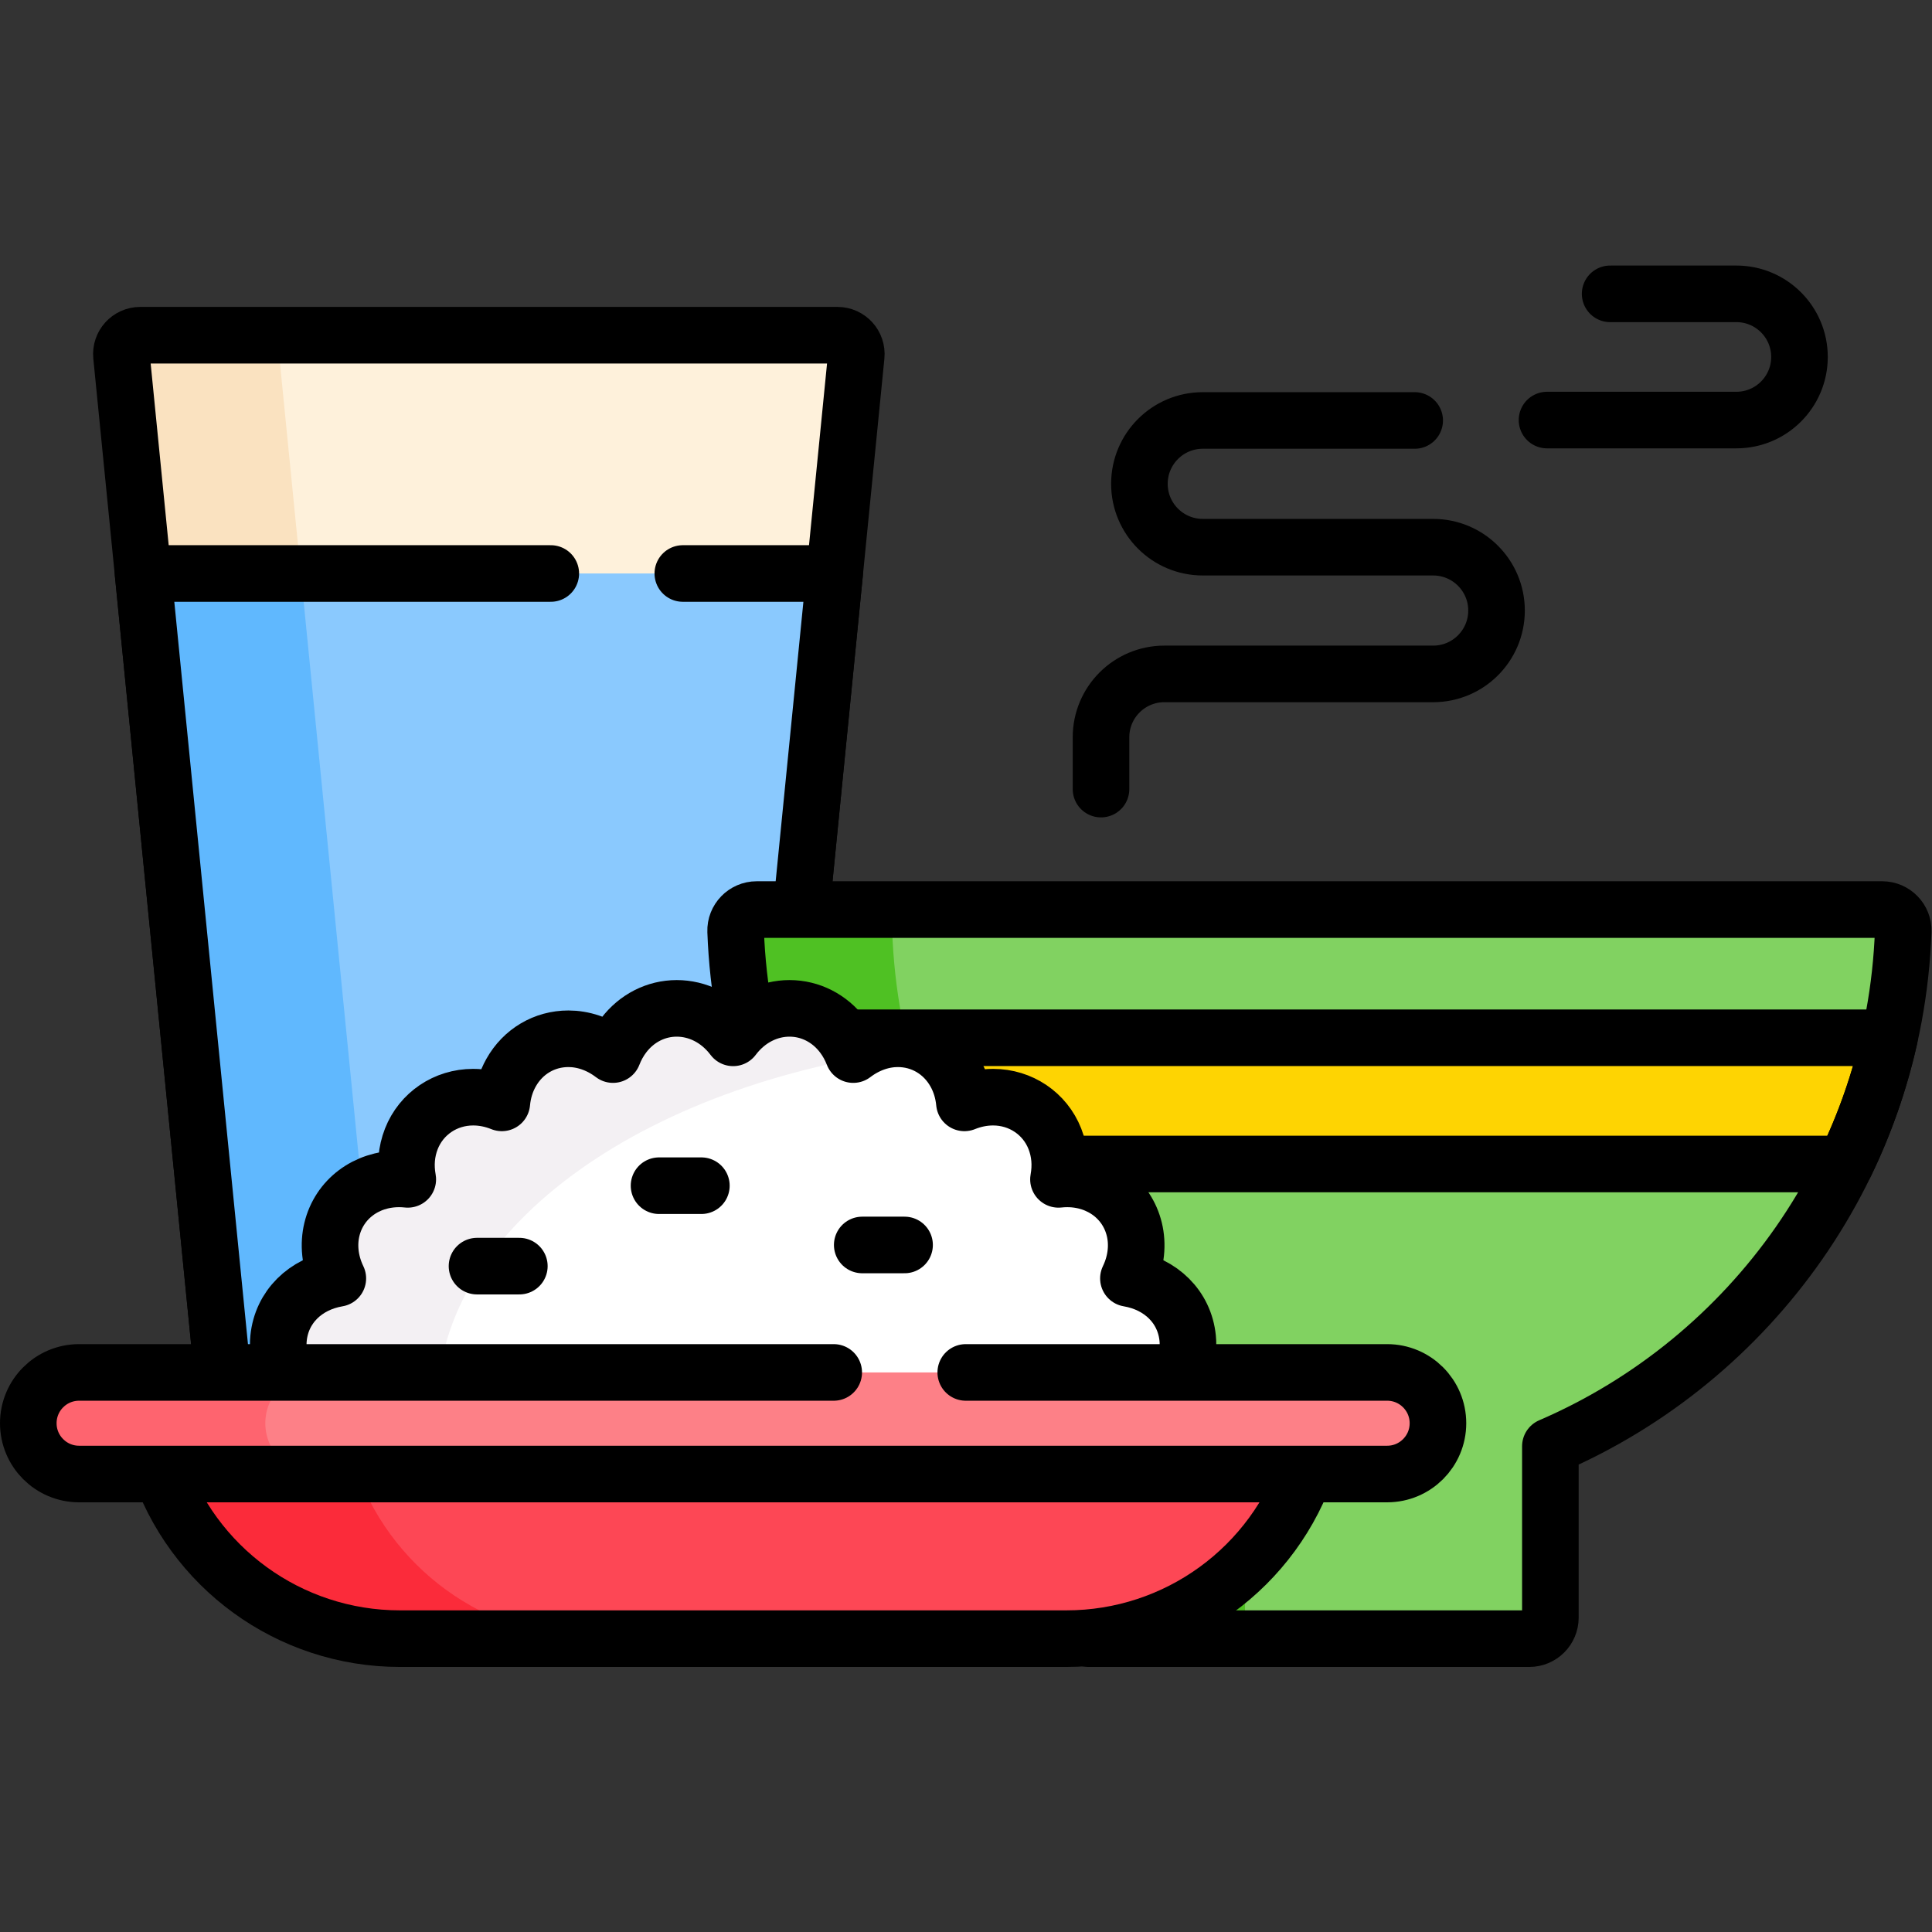 <?xml version="1.0" encoding="UTF-8" standalone="no"?>
<!-- Created with Inkscape (http://www.inkscape.org/) -->

<svg
   version="1.1"
   id="svg6579"
   xml:space="preserve"
   width="682.667"
   height="682.667"
   viewBox="0 0 682.667 682.667"
   xmlns="http://www.w3.org/2000/svg"
   xmlns:svg="http://www.w3.org/2000/svg"><rect x="0" y="0" width="682.667" height="682.667" fill="#333333" stroke="none"/><defs
     id="defs6583"><clipPath
       clipPathUnits="userSpaceOnUse"
       id="clipPath6593"><path
         d="M 0,512 H 512 V 0 H 0 Z"
         id="path6591" /></clipPath></defs><g
     id="g6585"
     transform="matrix(1.333,0,0,-1.333,0,682.667)"><g
       id="g6587"><g
         id="g6589"
         clip-path="url(#clipPath6593)"><g
           id="g6595"
           transform="translate(196.667,112.443)"><path
             d="m 0,0 h -129.118 c -2.866,0 -5.267,2.174 -5.55,5.026 l -29.799,300.309 c -0.292,2.942 2.019,5.494 4.976,5.494 H 25.323 c 2.956,0 5.268,-2.552 4.976,-5.494 z"
             style="fill:#fef1db;fill-opacity:1;fill-rule:nonzero;stroke:none"
             id="path6597" /></g><g
           id="g6599"
           transform="translate(103.824,117.47)"><path
             d="m 0,0 -29.799,300.309 c -0.293,2.942 2.019,5.494 4.975,5.494 h -41.824 c -2.957,0 -5.268,-2.552 -4.976,-5.494 L -41.825,0 c 0.283,-2.853 2.683,-5.026 5.55,-5.026 H 5.55 C 2.684,-5.026 0.283,-2.853 0,0"
             style="fill:#fae2c0;fill-opacity:1;fill-rule:nonzero;stroke:none"
             id="path6601" /></g><g
           id="g6603"
           transform="translate(196.667,112.443)"><path
             d="m 0,0 h -129.118 c -2.866,0 -5.267,2.174 -5.55,5.026 l -29.799,300.309 c -0.292,2.942 2.019,5.494 4.976,5.494 H 25.323 c 2.956,0 5.268,-2.552 4.976,-5.494 z"
             style="fill:none;stroke:#000000;stroke-width:15;stroke-linecap:round;stroke-linejoin:round;stroke-miterlimit:10;stroke-dasharray:none;stroke-opacity:1"
             id="path6605" /></g><g
           id="g6607"
           transform="translate(37.923,360.109)"><path
             d="m 0,0 24.076,-242.64 c 0.283,-2.852 2.684,-5.026 5.55,-5.026 H 158.744 L 183.32,0 Z"
             style="fill:#8ac9fe;fill-opacity:1;fill-rule:nonzero;stroke:none"
             id="path6609" /></g><g
           id="g6611"
           transform="translate(103.824,117.47)"><path
             d="M 0,0 -24.077,242.64 H -65.901 L -41.825,0 c 0.071,-0.713 0.274,-1.384 0.584,-1.989 0.928,-1.815 2.816,-3.037 4.966,-3.037 H 5.55 C 2.684,-5.026 0.283,-2.853 0,0"
             style="fill:#60b8fe;fill-opacity:1;fill-rule:nonzero;stroke:none"
             id="path6613" /></g><g
           id="g6615"
           transform="translate(146,360.109)"><path
             d="m 0,0 h -108.077 l 24.076,-242.64 c 0.283,-2.852 2.684,-5.026 5.55,-5.026 H 50.667 L 75.243,0 H 35"
             style="fill:none;stroke:#000000;stroke-width:15;stroke-linecap:round;stroke-linejoin:round;stroke-miterlimit:10;stroke-dasharray:none;stroke-opacity:1"
             id="path6617" /></g><g
           id="g6619"
           transform="translate(498.915,271.026)"><path
             d="m 0,0 h -298.333 c -3.151,0 -5.697,-2.61 -5.582,-5.759 2.241,-61.3 40.119,-113.498 93.527,-136.512 v -50.995 h 116.866 c 3.08,0 5.576,2.496 5.576,5.577 v 45.418 C -34.538,-119.257 3.34,-67.059 5.581,-5.759 5.696,-2.61 3.15,0 0,0"
             style="fill:#81d261;fill-opacity:1;fill-rule:nonzero;stroke:none"
             id="path6621" /></g><g
           id="g6623"
           transform="translate(236.5,265.268)"><path
             d="m 0,0 c -0.115,3.148 2.431,5.759 5.582,5.759 h -41.5 c -3.151,0 -5.697,-2.611 -5.582,-5.759 2.241,-61.3 40.119,-113.498 93.527,-136.512 v -50.995 h 41.5 v 50.995 C 40.119,-113.498 2.241,-61.3 0,0"
             style="fill:#4fc123;fill-opacity:1;fill-rule:nonzero;stroke:none"
             id="path6625" /></g><g
           id="g6627"
           transform="translate(489.164,203.578)"><path
             d="M 0,0 C 5.11,10.542 9.059,21.75 11.682,33.461 H -290.514 C -287.891,21.75 -283.942,10.542 -278.832,0 Z"
             style="fill:#fed402;fill-opacity:1;fill-rule:nonzero;stroke:none"
             id="path6629" /></g><g
           id="g6631"
           transform="translate(198.65,237.039)"><path
             d="m 0,0 c 2.623,-11.711 6.571,-22.919 11.682,-33.461 h 278.832 c 5.11,10.542 9.058,21.75 11.681,33.461 z"
             style="fill:none;stroke:#000000;stroke-width:15;stroke-linecap:round;stroke-linejoin:round;stroke-miterlimit:10;stroke-dasharray:none;stroke-opacity:1"
             id="path6633" /></g><g
           id="g6635"
           transform="translate(498.915,271.026)"><path
             d="m 0,0 h -298.333 c -3.151,0 -5.697,-2.61 -5.582,-5.759 2.241,-61.3 40.119,-113.498 93.527,-136.512 v -50.995 h 116.866 c 3.08,0 5.576,2.496 5.576,5.577 v 45.418 C -34.538,-119.257 3.34,-67.059 5.581,-5.759 5.696,-2.61 3.15,0 0,0 Z"
             style="fill:none;stroke:#000000;stroke-width:15;stroke-linecap:round;stroke-linejoin:round;stroke-miterlimit:10;stroke-dasharray:none;stroke-opacity:1"
             id="path6637" /></g><g
           id="g6639"
           transform="translate(67.861,128.924)"><path
             d="m 0,0 h 252.945 c -0.839,5.666 -4.54,11.063 -10.952,14.071 3.916,4.421 5.45,9.636 4.97,14.419 -0.832,8.273 -7.078,14.379 -15.709,15.838 2.211,4.582 2.495,9.161 1.573,12.982 -1.935,8.014 -9.083,13.399 -17.785,13.399 -0.719,0 -1.497,-0.036 -2.328,-0.125 0.677,3.695 0.382,7.339 -0.951,10.736 -2.634,6.713 -9.063,11.05 -16.379,11.05 -2.572,0 -5.127,-0.517 -7.602,-1.513 -0.27,2.872 -1.084,5.567 -2.449,8.003 -3.157,5.629 -8.839,8.99 -15.2,8.99 -3.737,0 -7.946,-1.241 -11.82,-4.193 -0.715,1.846 -1.655,3.549 -2.819,5.086 -3.45,4.555 -8.579,7.166 -14.076,7.166 -5.366,0 -10.952,-2.515 -14.945,-7.812 -3.994,5.297 -9.58,7.812 -14.947,7.812 -5.497,0 -10.628,-2.611 -14.077,-7.166 -1.164,-1.536 -2.103,-3.239 -2.818,-5.085 -3.874,2.951 -8.082,4.192 -11.819,4.192 -6.363,0 -12.045,-3.361 -15.202,-8.99 -1.366,-2.435 -2.178,-5.131 -2.448,-8.003 -2.475,0.996 -5.029,1.513 -7.601,1.513 -7.318,0 -13.747,-4.337 -16.381,-11.049 -1.332,-3.398 -1.627,-7.041 -0.95,-10.737 -0.833,0.089 -1.61,0.125 -2.328,0.125 -8.703,0 -15.851,-5.385 -17.786,-13.399 -0.923,-3.82 -0.638,-8.4 1.573,-12.982 C 13.058,42.869 6.812,36.763 5.979,28.49 5.5,23.707 7.032,18.492 10.95,14.071 4.538,11.063 0.838,5.665 0,0"
             style="fill:#ffffff;fill-opacity:1;fill-rule:nonzero;stroke:none"
             id="path6641" /></g><g
           id="g6643"
           transform="translate(116,140)"><path
             d="m 0,0 c 0,47.175 56.357,86.4 130.639,94.476 -2.575,1.486 -5.527,2.297 -8.645,2.297 -3.737,0 -7.946,-1.24 -11.819,-4.192 -0.716,1.846 -1.655,3.549 -2.82,5.086 -3.45,4.554 -8.579,7.166 -14.076,7.166 -5.366,0 -10.953,-2.516 -14.945,-7.812 -3.994,5.296 -9.58,7.812 -14.946,7.812 -5.497,0 -10.628,-2.612 -14.077,-7.166 -1.165,-1.536 -2.104,-3.239 -2.819,-5.085 -3.874,2.951 -8.082,4.191 -11.819,4.191 -6.362,0 -12.045,-3.36 -15.202,-8.99 -1.366,-2.434 -2.178,-5.131 -2.448,-8.002 -2.475,0.995 -5.029,1.513 -7.601,1.513 -7.318,0 -13.746,-4.337 -16.381,-11.049 -1.332,-3.398 -1.627,-7.041 -0.949,-10.737 -0.832,0.089 -1.611,0.125 -2.328,0.125 -8.703,0 -15.852,-5.385 -17.787,-13.4 -0.922,-3.819 -0.637,-8.399 1.574,-12.981 -8.632,-1.459 -14.878,-7.565 -15.71,-15.838 -0.48,-4.783 1.054,-9.998 4.971,-14.419 -6.412,-3.009 -10.113,-8.406 -10.951,-14.071 H 1.06 C 0.368,-7.441 0,-3.747 0,0"
             style="fill:#f3f0f3;fill-opacity:1;fill-rule:nonzero;stroke:none"
             id="path6645" /></g><g
           id="g6647"
           transform="translate(67.861,128.924)"><path
             d="m 0,0 h 252.945 c -0.839,5.666 -4.54,11.063 -10.952,14.071 3.916,4.421 5.45,9.636 4.97,14.419 -0.832,8.273 -7.078,14.379 -15.709,15.838 2.211,4.582 2.495,9.161 1.573,12.982 -1.935,8.014 -9.083,13.399 -17.785,13.399 -0.719,0 -1.497,-0.036 -2.328,-0.125 0.677,3.695 0.382,7.339 -0.951,10.736 -2.634,6.713 -9.063,11.05 -16.379,11.05 -2.572,0 -5.127,-0.517 -7.602,-1.513 -0.27,2.872 -1.084,5.567 -2.449,8.003 -3.157,5.629 -8.839,8.99 -15.2,8.99 -3.737,0 -7.946,-1.241 -11.82,-4.193 -0.715,1.846 -1.655,3.549 -2.819,5.086 -3.45,4.555 -8.579,7.166 -14.076,7.166 -5.366,0 -10.952,-2.515 -14.945,-7.812 -3.994,5.297 -9.58,7.812 -14.947,7.812 -5.497,0 -10.628,-2.611 -14.077,-7.166 -1.164,-1.536 -2.103,-3.239 -2.818,-5.085 -3.874,2.951 -8.082,4.192 -11.819,4.192 -6.363,0 -12.045,-3.361 -15.202,-8.99 -1.366,-2.435 -2.178,-5.131 -2.448,-8.003 -2.475,0.996 -5.029,1.513 -7.601,1.513 -7.318,0 -13.747,-4.337 -16.381,-11.049 -1.332,-3.398 -1.627,-7.041 -0.95,-10.737 -0.833,0.089 -1.61,0.125 -2.328,0.125 -8.703,0 -15.851,-5.385 -17.786,-13.399 -0.923,-3.82 -0.638,-8.4 1.573,-12.982 C 13.058,42.869 6.812,36.763 5.979,28.49 5.5,23.707 7.032,18.492 10.95,14.071 4.538,11.063 0.838,5.665 0,0 Z"
             style="fill:none;stroke:#000000;stroke-width:15;stroke-linecap:round;stroke-linejoin:round;stroke-miterlimit:10;stroke-dasharray:none;stroke-opacity:1"
             id="path6649" /></g><g
           id="g6651"
           transform="translate(105.988,77.761)"><path
             d="m 0,0 h 176.691 c 29.259,0 55.191,18.84 64.233,46.668 l 5.08,15.635 H -69.313 l 5.081,-15.635 C -55.191,18.84 -29.26,0 0,0"
             style="fill:#fd4755;fill-opacity:1;fill-rule:nonzero;stroke:none"
             id="path6653" /></g><g
           id="g6655"
           transform="translate(93.764,124.429)"><path
             d="M 0,0 -5.081,15.635 H -57.089 L -52.008,0 c 9.041,-27.828 34.973,-46.668 64.233,-46.668 H 64.232 C 34.973,-46.668 9.041,-27.828 0,0"
             style="fill:#fb2b3a;fill-opacity:1;fill-rule:nonzero;stroke:none"
             id="path6657" /></g><g
           id="g6659"
           transform="translate(105.988,77.761)"><path
             d="m 0,0 h 176.691 c 29.259,0 55.191,18.84 64.233,46.668 l 5.08,15.635 H -69.313 l 5.081,-15.635 C -55.191,18.84 -29.26,0 0,0 Z"
             style="fill:none;stroke:#000000;stroke-width:15;stroke-linecap:round;stroke-linejoin:round;stroke-miterlimit:10;stroke-dasharray:none;stroke-opacity:1"
             id="path6661" /></g><g
           id="g6663"
           transform="translate(367.702,121.398)"><path
             d="m 0,0 h -346.736 c -7.438,0 -13.466,6.029 -13.466,13.466 0,7.436 6.028,13.466 13.466,13.466 H 0 c 7.437,0 13.466,-6.03 13.466,-13.466 C 13.466,6.029 7.437,0 0,0"
             style="fill:#fd8087;fill-opacity:1;fill-rule:nonzero;stroke:none"
             id="path6665" /></g><g
           id="g6667"
           transform="translate(70.332,134.864)"><path
             d="m 0,0 c 0,7.437 6.029,13.466 13.466,13.466 h -62.832 c -7.438,0 -13.466,-6.029 -13.466,-13.466 0,-7.437 6.028,-13.466 13.466,-13.466 H 13.466 C 6.029,-13.466 0,-7.437 0,0"
             style="fill:#fe646f;fill-opacity:1;fill-rule:nonzero;stroke:none"
             id="path6669" /></g><g
           id="g6671"
           transform="translate(221,148.33)"><path
             d="m 0,0 h -200.034 c -7.438,0 -13.466,-6.029 -13.466,-13.466 0,-7.436 6.028,-13.466 13.466,-13.466 h 346.736 c 7.437,0 13.466,6.03 13.466,13.466 C 160.168,-6.029 154.139,0 146.702,0 H 35"
             style="fill:none;stroke:#000000;stroke-width:15;stroke-linecap:round;stroke-linejoin:round;stroke-miterlimit:10;stroke-dasharray:none;stroke-opacity:1"
             id="path6673" /></g><g
           id="g6675"
           transform="translate(174.696,197.828)"><path
             d="M 0,0 H 11.222"
             style="fill:none;stroke:#000000;stroke-width:15;stroke-linecap:round;stroke-linejoin:round;stroke-miterlimit:10;stroke-dasharray:none;stroke-opacity:1"
             id="path6677" /></g><g
           id="g6679"
           transform="translate(228.559,182.118)"><path
             d="M 0,0 H 11.222"
             style="fill:none;stroke:#000000;stroke-width:15;stroke-linecap:round;stroke-linejoin:round;stroke-miterlimit:10;stroke-dasharray:none;stroke-opacity:1"
             id="path6681" /></g><g
           id="g6683"
           transform="translate(126.445,176.507)"><path
             d="M 0,0 H 11.221"
             style="fill:none;stroke:#000000;stroke-width:15;stroke-linecap:round;stroke-linejoin:round;stroke-miterlimit:10;stroke-dasharray:none;stroke-opacity:1"
             id="path6685" /></g><g
           id="g6687"
           transform="translate(291.852,302.955)"><path
             d="m 0,0 v 13.742 c 0,9.276 7.52,16.795 16.795,16.795 h 71.253 c 9.275,0 16.795,7.52 16.795,16.795 0,9.276 -7.52,16.795 -16.795,16.795 H 26.975 c -9.277,0 -16.796,7.519 -16.796,16.796 0,9.275 7.519,16.795 16.796,16.795 h 56.173"
             style="fill:none;stroke:#000000;stroke-width:15;stroke-linecap:round;stroke-linejoin:round;stroke-miterlimit:10;stroke-dasharray:none;stroke-opacity:1"
             id="path6689" /></g><g
           id="g6691"
           transform="translate(410.079,400.779)"><path
             d="m 0,0 h 50.19 c 9.241,0 16.731,7.49 16.731,16.73 0,9.24 -7.49,16.73 -16.731,16.73 H 16.73"
             style="fill:none;stroke:#000000;stroke-width:15;stroke-linecap:round;stroke-linejoin:round;stroke-miterlimit:10;stroke-dasharray:none;stroke-opacity:1"
             id="path6693" /></g></g></g></g></svg>
